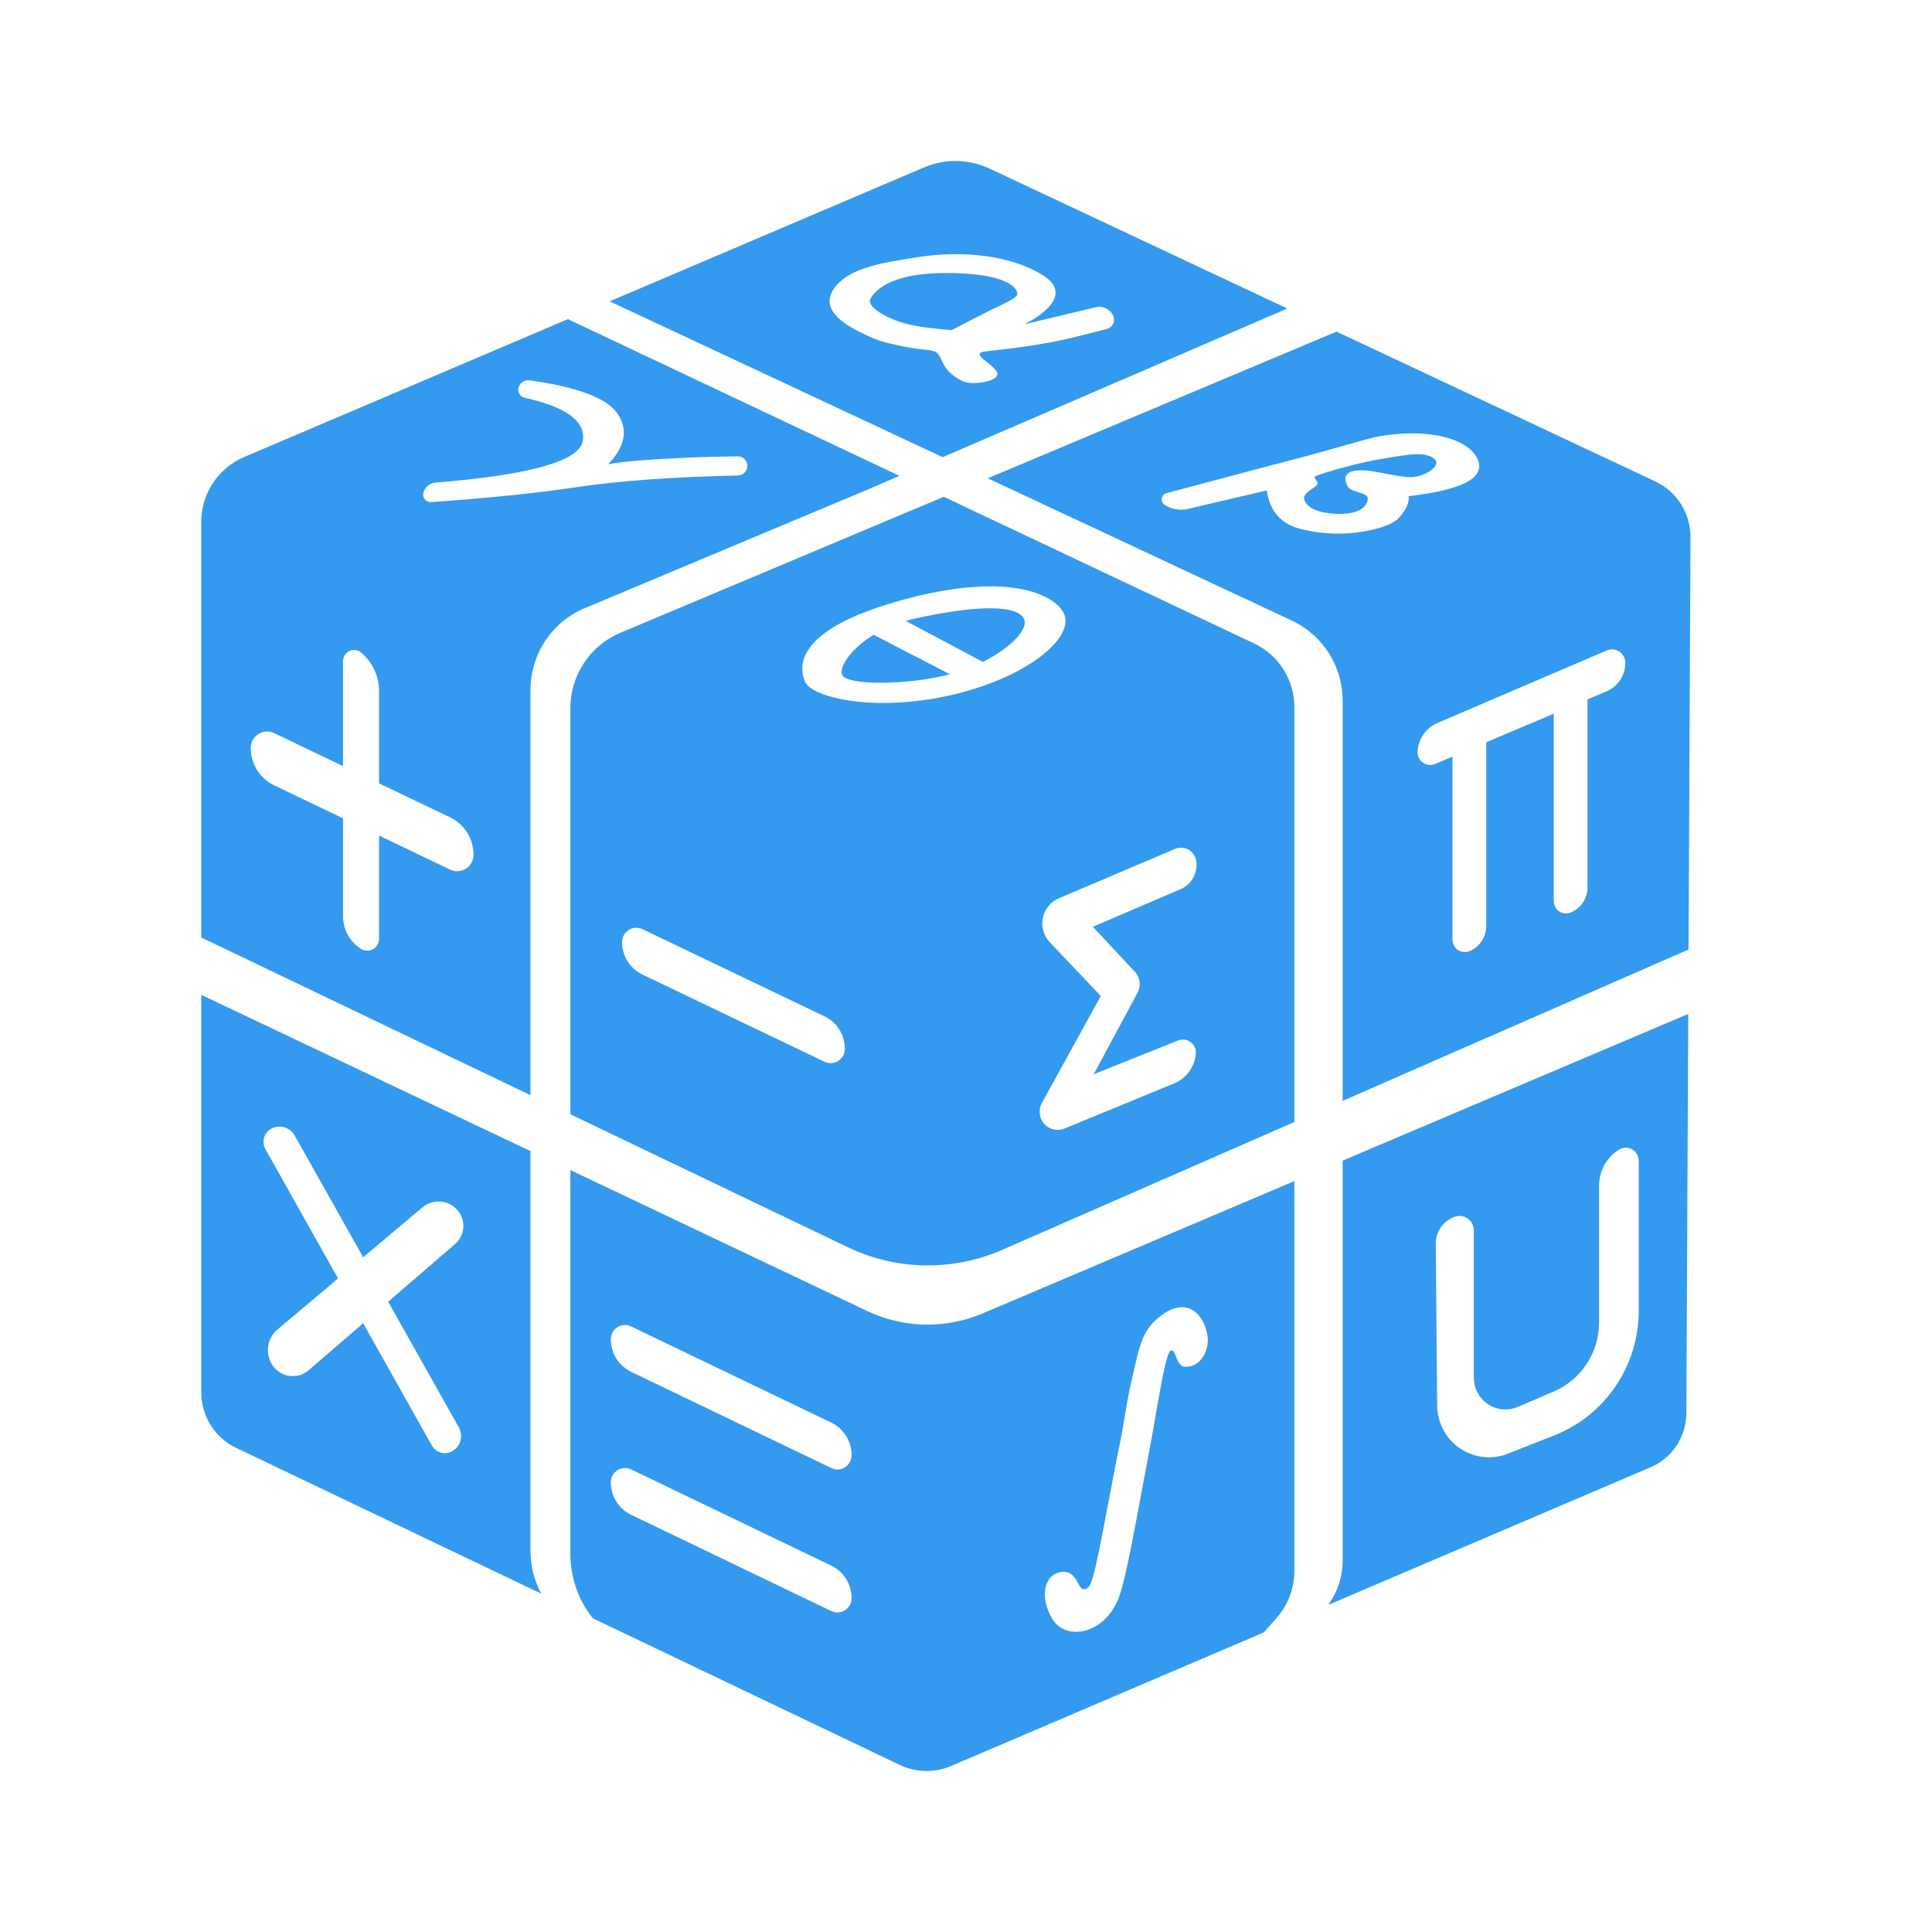 <svg width="48" height="48" viewBox="0 0 48 48" fill="none" xmlns="http://www.w3.org/2000/svg">
<g clip-path="url(#clip0_1_2)">
<path fill-rule="evenodd" clip-rule="evenodd" d="M14.171 29.07L21.546 32.572C22.45 33.001 23.492 33.023 24.413 32.632L32.158 29.344L32.158 39.031C32.158 39.448 32.01 39.852 31.741 40.168L31.722 40.191L31.399 40.557L23.631 43.875C23.22 44.051 22.754 44.041 22.351 43.848L14.728 40.206C14.372 39.76 14.171 39.2 14.171 38.613L14.171 29.07ZM29.998 33.415C30.08 32.98 29.631 31.943 28.693 32.815C28.338 33.146 28.275 33.637 28.172 34.05C28.001 34.727 27.931 35.336 27.848 35.74C27.833 35.809 27.819 35.878 27.805 35.948L27.784 36.052C27.759 36.173 27.735 36.295 27.712 36.416L27.692 36.52C27.407 37.984 27.184 39.335 27.039 39.44C26.747 39.652 26.833 39.016 26.391 39.053C25.95 39.09 25.811 39.656 26.138 40.211C26.464 40.766 27.386 40.629 27.768 39.763C27.962 39.324 28.201 37.92 28.61 35.74C28.653 35.514 28.704 35.204 28.759 34.888L28.779 34.773L28.79 34.716C28.893 34.133 29.005 33.579 29.087 33.554C29.223 33.514 29.215 33.932 29.423 33.954C29.632 33.977 29.916 33.85 29.998 33.415ZM15.528 36.473C15.334 36.473 15.176 36.632 15.176 36.829C15.176 37.173 15.372 37.487 15.68 37.635L20.653 40.026C20.701 40.049 20.753 40.061 20.805 40.061C21 40.061 21.158 39.901 21.158 39.705C21.158 39.36 20.962 39.047 20.653 38.898L15.68 36.507C15.633 36.485 15.581 36.473 15.528 36.473ZM41.944 25.191L41.897 35.11C41.895 35.696 41.546 36.224 41.01 36.453L32.999 39.874C33.226 39.563 33.358 39.18 33.358 38.772V28.835L41.944 25.191ZM5 24.716L13.18 28.599V38.527C13.18 38.907 13.274 39.272 13.445 39.593L5.863 35.97C5.336 35.718 5 35.182 5 34.593V24.716ZM15.528 32.92C15.334 32.92 15.176 33.079 15.176 33.276C15.176 33.62 15.372 33.934 15.68 34.082L20.653 36.473C20.701 36.496 20.753 36.508 20.805 36.508C21 36.508 21.158 36.349 21.158 36.152C21.158 35.807 20.962 35.494 20.653 35.345L15.68 32.955C15.633 32.932 15.581 32.92 15.528 32.92ZM40.665 28.667C40.571 28.515 40.372 28.468 40.221 28.563C39.914 28.756 39.728 29.095 39.728 29.46V32.858C39.728 33.605 39.285 34.279 38.603 34.571L37.706 34.956C37.609 34.997 37.505 35.018 37.4 35.018C36.968 35.018 36.617 34.665 36.617 34.229V30.57C36.617 30.529 36.61 30.488 36.597 30.45C36.531 30.263 36.328 30.164 36.142 30.23C35.858 30.331 35.668 30.604 35.671 30.908L35.706 34.92C35.707 35.078 35.737 35.234 35.794 35.381C36.052 36.048 36.798 36.378 37.46 36.117L38.615 35.662C39.881 35.164 40.714 33.934 40.714 32.563V28.839C40.714 28.778 40.697 28.719 40.665 28.667ZM7.322 28.213C7.21 28.014 6.967 27.935 6.761 28.031C6.752 28.035 6.743 28.04 6.734 28.045C6.557 28.146 6.495 28.373 6.595 28.552L8.399 31.763L6.892 33.033C6.624 33.259 6.578 33.656 6.784 33.938L6.794 33.953C6.8 33.96 6.806 33.967 6.812 33.974C7.031 34.232 7.415 34.263 7.67 34.042L9.023 32.876L10.728 35.911C10.73 35.915 10.732 35.919 10.735 35.923L10.742 35.934C10.857 36.108 11.09 36.155 11.262 36.039C11.451 35.912 11.511 35.659 11.398 35.46L9.644 32.341L11.306 30.908C11.308 30.906 11.31 30.905 11.312 30.903L11.318 30.898C11.559 30.678 11.579 30.303 11.361 30.06C11.136 29.807 10.752 29.78 10.494 29.998L9.023 31.237L7.322 28.213ZM23.448 12.343L31.16 15.987C31.769 16.275 32.158 16.892 32.158 17.57L32.158 27.876L24.9 31.052C23.671 31.59 22.272 31.566 21.062 30.986L14.171 27.684L14.171 17.597C14.171 16.787 14.649 16.054 15.385 15.734L15.409 15.723L23.448 12.343ZM29.695 21.298C29.612 21.101 29.387 21.009 29.191 21.092L26.306 22.319C26.231 22.351 26.162 22.397 26.103 22.454C25.835 22.712 25.826 23.141 26.082 23.411L27.349 24.745L25.886 27.402C25.82 27.522 25.812 27.665 25.863 27.792C25.957 28.023 26.218 28.133 26.446 28.039L29.169 26.918C29.471 26.794 29.679 26.512 29.71 26.185C29.715 26.134 29.708 26.082 29.689 26.034C29.623 25.866 29.435 25.784 29.269 25.851L27.172 26.69L28.261 24.667C28.353 24.495 28.326 24.284 28.194 24.142L27.152 23.026L29.33 22.092C29.602 21.976 29.762 21.69 29.721 21.395C29.717 21.362 29.707 21.329 29.695 21.298ZM33.206 8.239L41.128 11.962C41.662 12.213 42.003 12.755 42 13.349L41.952 23.59L33.358 27.351V17.413C33.358 16.565 32.876 15.794 32.119 15.429L32.095 15.418L24.541 11.883L33.206 8.239ZM14.109 7.929L22.346 11.822L21.498 12.188L14.523 15.112C13.71 15.453 13.18 16.254 13.18 17.143V27.209L5 23.291V12.969C5 12.266 5.417 11.632 6.059 11.358L14.109 7.929ZM15.809 23.05C15.613 23.05 15.455 23.21 15.455 23.407C15.455 23.751 15.652 24.064 15.96 24.212L20.485 26.379C20.533 26.402 20.584 26.413 20.637 26.413C20.832 26.413 20.99 26.254 20.99 26.057C20.99 25.713 20.794 25.399 20.485 25.251L15.96 23.084C15.913 23.062 15.861 23.05 15.809 23.05ZM40.355 16.338C40.283 16.168 40.088 16.088 39.918 16.161L35.711 17.963C35.427 18.085 35.236 18.358 35.219 18.669C35.217 18.717 35.225 18.765 35.243 18.81C35.311 18.972 35.496 19.048 35.656 18.98L36.086 18.798V23.346C36.086 23.379 36.091 23.413 36.102 23.445L36.108 23.46C36.171 23.618 36.349 23.695 36.505 23.632C36.759 23.53 36.925 23.282 36.925 23.007V18.442L38.602 17.731V22.387C38.602 22.421 38.607 22.454 38.618 22.486L38.624 22.502C38.687 22.66 38.864 22.737 39.021 22.673C39.274 22.571 39.441 22.324 39.441 22.049V17.376L39.918 17.174C40.193 17.057 40.374 16.788 40.381 16.488L40.382 16.47C40.382 16.425 40.373 16.38 40.355 16.338ZM8.796 16.148C8.645 16.148 8.522 16.272 8.522 16.424V19.034L6.811 18.214C6.762 18.191 6.71 18.178 6.657 18.175L6.637 18.175C6.412 18.175 6.23 18.358 6.23 18.585C6.23 18.981 6.456 19.341 6.811 19.511L8.522 20.331V22.762C8.522 23.086 8.684 23.387 8.952 23.564L8.97 23.576C9.016 23.605 9.07 23.62 9.125 23.62C9.286 23.62 9.417 23.488 9.417 23.326V20.759L11.184 21.606C11.233 21.629 11.285 21.642 11.338 21.645L11.359 21.645C11.583 21.645 11.765 21.462 11.765 21.235C11.765 20.839 11.539 20.478 11.184 20.308L9.417 19.462V17.167C9.417 16.805 9.26 16.462 8.988 16.227L8.97 16.211C8.921 16.17 8.859 16.148 8.796 16.148ZM26.403 15.188C26.03 14.614 24.653 14.252 22.231 14.959C19.809 15.665 19.827 16.525 20.001 16.936C20.175 17.346 21.801 17.71 23.715 17.25C25.629 16.79 26.776 15.761 26.403 15.188ZM21.706 15.771L23.601 16.753C23.584 16.758 23.566 16.762 23.548 16.767C22.428 17.037 21.04 17.023 20.922 16.767C20.841 16.59 21.114 16.131 21.706 15.771ZM22.694 15.377C23.957 15.091 25.168 14.981 25.42 15.338C25.603 15.598 25.125 16.091 24.42 16.445L22.503 15.426C22.565 15.408 22.628 15.392 22.694 15.377ZM36.724 11.443C36.5 10.843 35.326 10.621 34.147 10.863C34.095 10.874 33.838 10.945 33.566 11.022L33.523 11.034C33.518 11.035 33.511 11.037 33.506 11.039L33.47 11.049C33.464 11.05 33.458 11.052 33.452 11.053L33.417 11.063C33.411 11.065 33.405 11.067 33.399 11.069L33.364 11.078C33.09 11.156 32.848 11.225 32.836 11.228C32.771 11.246 32.709 11.264 32.647 11.28L32.559 11.305C32.519 11.315 32.479 11.326 32.44 11.336L32.381 11.351C32.376 11.353 32.373 11.354 32.37 11.354L32.363 11.356C32.36 11.357 32.357 11.358 32.352 11.359C31.791 11.505 30.666 11.803 28.979 12.253C28.894 12.276 28.843 12.364 28.866 12.45C28.876 12.49 28.901 12.524 28.936 12.546L28.955 12.557C29.124 12.657 29.324 12.687 29.515 12.643L31.472 12.185L31.475 12.205C31.552 12.69 31.812 12.997 32.25 13.124C32.592 13.223 33.05 13.277 33.463 13.252C34.026 13.219 34.571 13.062 34.741 12.879L34.758 12.861C34.933 12.668 35.014 12.494 34.999 12.34L34.998 12.328L35.008 12.326C36.295 12.175 36.876 11.889 36.728 11.456L36.724 11.443ZM35.151 11.286C35.37 11.276 35.521 11.308 35.628 11.393C35.727 11.472 35.697 11.575 35.557 11.681C35.422 11.783 35.215 11.855 35.053 11.855C34.917 11.855 34.764 11.833 34.471 11.777C34.465 11.776 34.461 11.775 34.458 11.774L34.448 11.773C34.445 11.772 34.441 11.771 34.435 11.77C34.377 11.759 34.326 11.749 34.279 11.741L34.241 11.733C34.034 11.696 33.931 11.684 33.825 11.684C33.483 11.684 33.359 11.802 33.464 12.049C33.504 12.142 33.576 12.179 33.753 12.23L33.776 12.237C33.957 12.29 34.006 12.333 33.972 12.452C33.901 12.706 33.541 12.804 33.053 12.756C32.672 12.718 32.435 12.575 32.4 12.392C32.386 12.324 32.439 12.257 32.554 12.175C32.574 12.161 32.653 12.107 32.67 12.095C32.714 12.063 32.734 12.041 32.734 12.014C32.734 11.983 32.723 11.961 32.692 11.917C32.659 11.87 32.654 11.856 32.666 11.842C32.692 11.813 33.099 11.685 33.53 11.574L33.573 11.563L33.595 11.557L33.641 11.546C33.688 11.534 33.734 11.523 33.78 11.512L33.826 11.501C34.02 11.456 34.195 11.421 34.338 11.399C34.366 11.394 34.394 11.39 34.424 11.385C34.819 11.321 34.938 11.302 35.024 11.294L35.034 11.293L35.044 11.292L35.054 11.291L35.064 11.291L35.075 11.29C35.097 11.289 35.121 11.288 35.151 11.286ZM13.155 9.449C13.032 9.432 12.915 9.51 12.883 9.631C12.882 9.634 12.881 9.637 12.881 9.64C12.857 9.75 12.926 9.859 13.035 9.883C14.077 10.114 14.558 10.471 14.478 10.956C14.396 11.455 13.176 11.8 10.817 11.99C10.672 12.002 10.551 12.107 10.518 12.25C10.514 12.268 10.512 12.286 10.513 12.304C10.52 12.405 10.607 12.482 10.707 12.475C12.118 12.377 13.335 12.252 14.359 12.099C15.393 11.945 16.719 11.85 18.335 11.813C18.465 11.81 18.568 11.703 18.568 11.573V11.57C18.567 11.441 18.462 11.337 18.334 11.338C17.72 11.344 17.105 11.365 16.491 11.4C15.798 11.44 15.338 11.485 15.109 11.535C15.539 11.089 15.614 10.666 15.333 10.265C15.068 9.887 14.342 9.615 13.155 9.449ZM24.589 4.19L31.984 7.665L23.421 11.358L15.147 7.487L22.956 4.16C23.48 3.937 24.073 3.948 24.589 4.19ZM25.899 6.832C24.957 6.254 23.654 6.254 22.808 6.388L22.78 6.393L22.725 6.401C22.661 6.411 22.596 6.422 22.531 6.432L22.448 6.446L22.392 6.455C21.665 6.576 20.94 6.746 20.673 7.249C20.356 7.848 21.355 8.249 21.699 8.405C21.905 8.498 22.346 8.597 22.716 8.656C22.961 8.695 23.175 8.685 23.269 8.759C23.372 8.84 23.405 9.014 23.502 9.145C23.624 9.309 23.811 9.43 23.946 9.48C24.189 9.572 24.78 9.48 24.78 9.294C24.78 9.218 24.687 9.133 24.587 9.051L24.564 9.033L24.541 9.014C24.409 8.91 24.287 8.815 24.366 8.759C24.435 8.71 25.004 8.703 26.072 8.512C26.312 8.47 26.788 8.357 27.5 8.173C27.626 8.14 27.703 8.01 27.671 7.881C27.666 7.864 27.66 7.847 27.651 7.831C27.571 7.674 27.395 7.592 27.225 7.633L25.44 8.06C25.44 8.06 25.452 8.054 25.472 8.044L25.486 8.037C25.72 7.918 26.738 7.347 25.899 6.832ZM23.502 6.783C24.908 6.783 25.276 7.108 25.276 7.307C25.276 7.394 25.039 7.497 24.567 7.728C24.404 7.808 24.096 7.966 23.644 8.202C23.073 8.158 22.653 8.094 22.384 8.007C21.98 7.878 21.52 7.607 21.625 7.422C21.729 7.237 22.096 6.783 23.502 6.783Z" fill="#339AEF"/>
</g>
<defs>
<clipPath id="clip0_1_2">
<rect width="37" height="40" fill="white" transform="translate(5 4)"/>
</clipPath>
</defs>
</svg>

